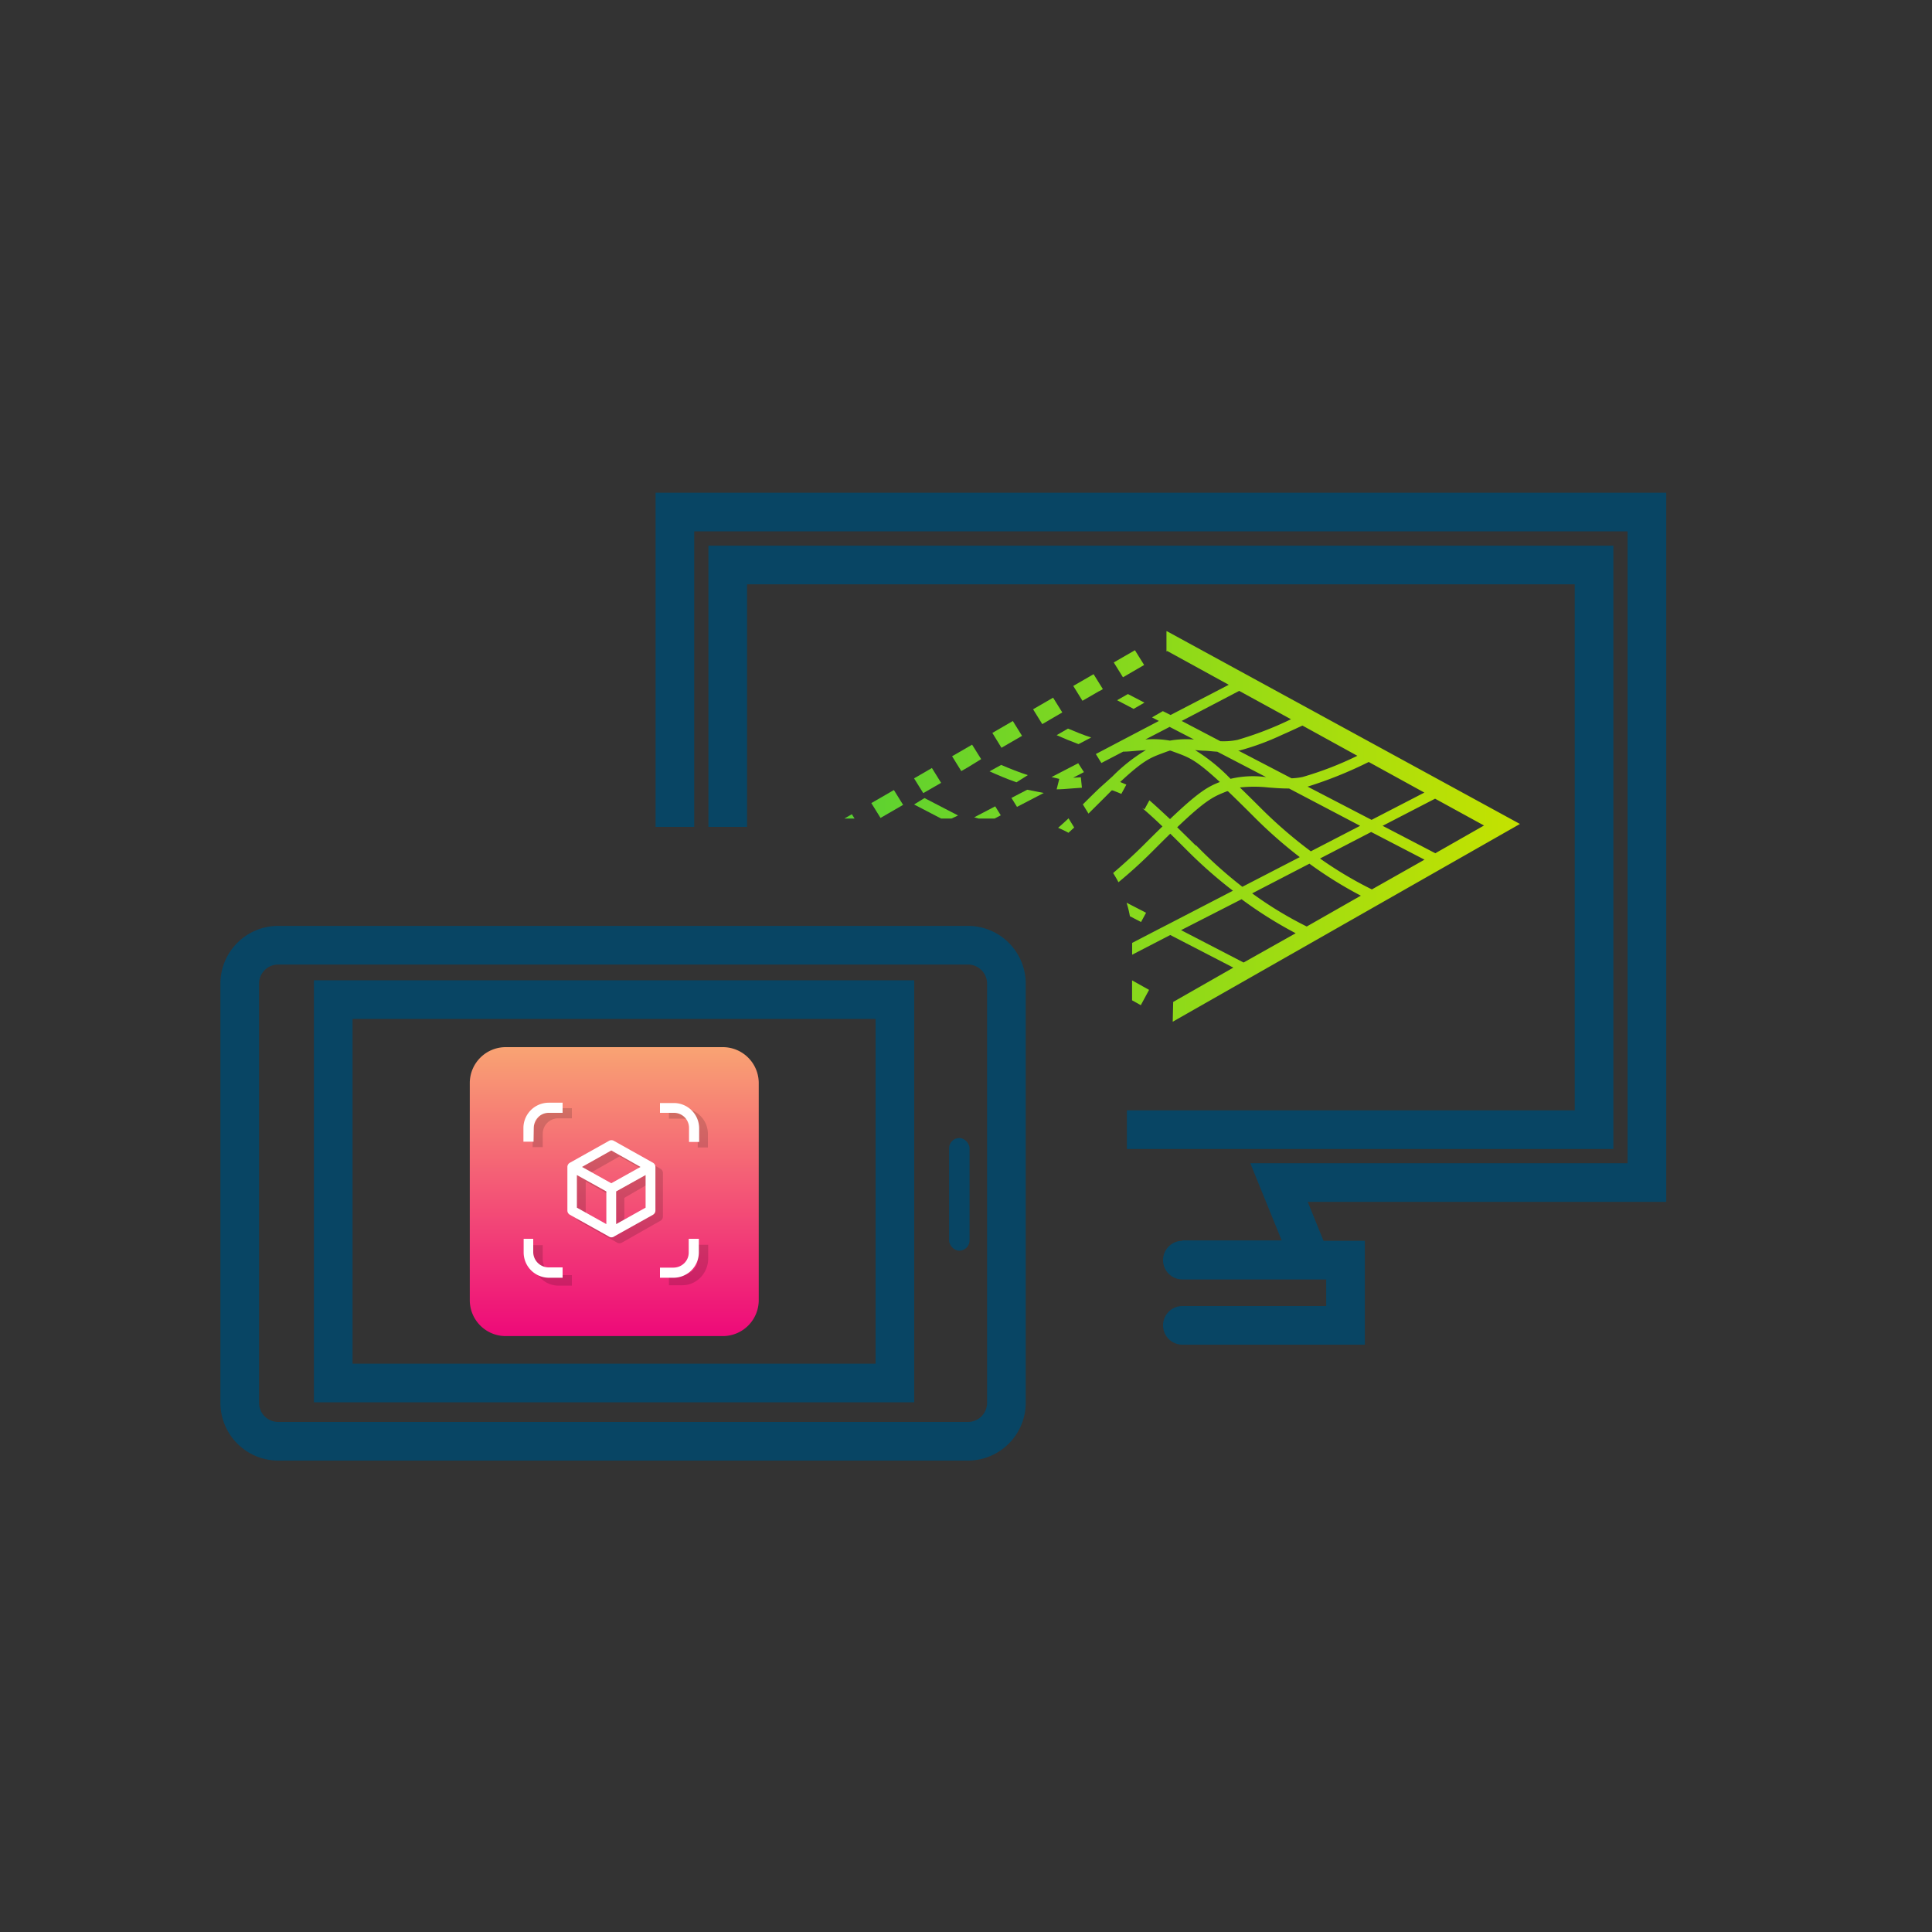 <svg id="Layer_1" data-name="Layer 1" xmlns="http://www.w3.org/2000/svg" xmlns:xlink="http://www.w3.org/1999/xlink" viewBox="0 0 250 250"><rect x="0" y="0" width="250" height="250" fill="#333333" stroke="none"/><defs><style>.cls-1{fill:#084564;}.cls-2{fill:url(#linear-gradient);}.cls-3{opacity:0.15;}.cls-4{fill:#fff;}.cls-5{fill:none;}.cls-6{fill:url(#linear-gradient-2);}.cls-7{fill:url(#linear-gradient-3);}.cls-8{fill:url(#linear-gradient-4);}.cls-9{fill:url(#linear-gradient-5);}.cls-10{fill:url(#linear-gradient-6);}.cls-11{fill:url(#linear-gradient-7);}.cls-12{fill:url(#linear-gradient-8);}.cls-13{fill:url(#linear-gradient-9);}.cls-14{fill:url(#linear-gradient-10);}.cls-15{fill:url(#linear-gradient-11);}.cls-16{fill:url(#linear-gradient-12);}.cls-17{fill:url(#linear-gradient-13);}.cls-18{fill:url(#linear-gradient-14);}.cls-19{fill:url(#linear-gradient-15);}.cls-20{fill:url(#linear-gradient-16);}.cls-21{fill:url(#linear-gradient-17);}.cls-22{fill:url(#linear-gradient-18);}.cls-23{fill:url(#linear-gradient-19);}.cls-24{fill:url(#linear-gradient-20);}</style><linearGradient id="linear-gradient" x1="79.49" y1="8572.72" x2="79.49" y2="8535.33" gradientTransform="matrix(1, 0, 0, -1, 0, 8708.22)" gradientUnits="userSpaceOnUse"><stop offset="0" stop-color="#f9a373"/><stop offset="1" stop-color="#ee0979"/></linearGradient><linearGradient id="linear-gradient-2" x1="106.64" y1="95.29" x2="196.63" y2="95.29" gradientUnits="userSpaceOnUse"><stop offset="0" stop-color="#57d133"/><stop offset="1" stop-color="#c4e200"/></linearGradient><linearGradient id="linear-gradient-3" x1="106.64" y1="104.59" x2="196.63" y2="104.59" xlink:href="#linear-gradient-2"/><linearGradient id="linear-gradient-4" x1="106.72" y1="107.03" x2="196.72" y2="107.03" xlink:href="#linear-gradient-2"/><linearGradient id="linear-gradient-5" x1="106.64" y1="103.3" x2="196.63" y2="103.3" xlink:href="#linear-gradient-2"/><linearGradient id="linear-gradient-6" x1="106.64" y1="100.45" x2="196.63" y2="100.45" xlink:href="#linear-gradient-2"/><linearGradient id="linear-gradient-7" x1="106.64" y1="105.13" x2="196.63" y2="105.13" xlink:href="#linear-gradient-2"/><linearGradient id="linear-gradient-8" x1="106.64" y1="100.1" x2="196.63" y2="100.1" xlink:href="#linear-gradient-2"/><linearGradient id="linear-gradient-9" x1="106.64" y1="85.89" x2="196.63" y2="85.89" xlink:href="#linear-gradient-2"/><linearGradient id="linear-gradient-10" x1="106.72" y1="105.64" x2="196.72" y2="105.64" xlink:href="#linear-gradient-2"/><linearGradient id="linear-gradient-11" x1="106.64" y1="104.04" x2="196.63" y2="104.04" xlink:href="#linear-gradient-2"/><linearGradient id="linear-gradient-12" x1="106.64" y1="90.77" x2="196.63" y2="90.77" xlink:href="#linear-gradient-2"/><linearGradient id="linear-gradient-13" x1="106.64" y1="118.06" x2="196.63" y2="118.06" xlink:href="#linear-gradient-2"/><linearGradient id="linear-gradient-14" x1="106.72" y1="128.47" x2="196.72" y2="128.47" xlink:href="#linear-gradient-2"/><linearGradient id="linear-gradient-15" x1="106.64" y1="91.99" x2="196.63" y2="91.99" xlink:href="#linear-gradient-2"/><linearGradient id="linear-gradient-16" x1="106.64" y1="98.07" x2="196.63" y2="98.07" xlink:href="#linear-gradient-2"/><linearGradient id="linear-gradient-17" x1="106.64" y1="88.96" x2="196.63" y2="88.96" xlink:href="#linear-gradient-2"/><linearGradient id="linear-gradient-18" x1="106.64" y1="95.03" x2="196.63" y2="95.03" xlink:href="#linear-gradient-2"/><linearGradient id="linear-gradient-19" x1="106.64" y1="101.01" x2="196.63" y2="101.01" xlink:href="#linear-gradient-2"/><linearGradient id="linear-gradient-20" x1="106.64" y1="106.83" x2="196.63" y2="106.83" xlink:href="#linear-gradient-2"/></defs><polygon class="cls-1" points="173.27 165.51 153 165.51 153 160.51 165.85 160.51 161.79 150.52 210.61 150.52 210.61 68.76 89.83 68.76 89.83 107 84.83 107 84.83 63.76 215.61 63.76 215.61 155.52 169.22 155.52 173.27 165.51"/><polygon class="cls-1" points="208.77 148.68 145.82 148.68 145.82 143.68 203.77 143.68 203.77 75.61 96.67 75.61 96.67 107 91.67 107 91.67 70.61 208.77 70.61 208.77 148.68"/><path class="cls-1" d="M176.61,174H153a2.5,2.5,0,0,1,0-5h18.61v-3.44H153a2.5,2.5,0,0,1,0-5h23.61Z"/><path class="cls-1" d="M125.26,189H36a7.49,7.49,0,0,1-7.48-7.48V127.28A7.48,7.48,0,0,1,36,119.81h89.26a7.48,7.48,0,0,1,7.47,7.47v54.24A7.49,7.49,0,0,1,125.26,189ZM36,124.81a2.48,2.48,0,0,0-2.48,2.47v54.24A2.48,2.48,0,0,0,36,184h89.26a2.48,2.48,0,0,0,2.47-2.48V127.28a2.48,2.48,0,0,0-2.47-2.47Z"/><path class="cls-1" d="M113.3,131.85v44.61H45.62V131.85H113.3m5-5H40.62v54.61H118.3V126.85Z"/><rect class="cls-1" x="122.81" y="147.26" width="2.65" height="14.58" rx="1.33"/><path class="cls-2" d="M60.79,140.15a4.65,4.65,0,0,1,4.65-4.65H93.53a4.65,4.65,0,0,1,4.65,4.65v28.09a4.65,4.65,0,0,1-4.65,4.65H65.44a4.65,4.65,0,0,1-4.65-4.65Z"/><g class="cls-3"><path d="M70.23,146.71a2,2,0,0,1,2-2H74v-1.31H72.2a3.28,3.28,0,0,0-3.27,3.27v1.77h1.3Z"/></g><g class="cls-3"><path d="M88.32,144.75a2,2,0,0,1,1.39.58,1.93,1.93,0,0,1,.58,1.38v1.77H91.6v-1.77a3.28,3.28,0,0,0-3.28-3.27H86.56v1.31Z"/></g><g class="cls-3"><path d="M90.29,162.91a2.07,2.07,0,0,1-.58,1.44,1.93,1.93,0,0,1-1.39.6H86.56v1.36h1.76a3.27,3.27,0,0,0,2.32-1,3.53,3.53,0,0,0,1-2.4v-1.84H90.29Z"/></g><g class="cls-3"><path d="M72.2,165a2,2,0,0,1-1.39-.6,2.11,2.11,0,0,1-.58-1.44v-1.84h-1.3v1.84a3.44,3.44,0,0,0,1,2.4,3.23,3.23,0,0,0,2.31,1H74V165Z"/></g><g class="cls-3"><path d="M85.78,157.42a.62.62,0,0,1-.09.32.53.53,0,0,1-.24.23l-4.93,2.8a.64.64,0,0,1-.36.11.63.63,0,0,1-.35-.11L74.88,158a.58.58,0,0,1-.33-.55v-5.67a.59.59,0,0,1,.08-.32.61.61,0,0,1,.25-.23l4.93-2.8a.63.63,0,0,1,.35-.11.64.64,0,0,1,.36.11l4.93,2.8a.53.53,0,0,1,.24.23.59.59,0,0,1,.09.32Zm-5.62-7.78-3.72,2.11,3.72,2.11,3.73-2.11Zm-4.37,7.41,3.75,2.12V155l-3.75-2.12Zm8.74,0v-4.22L80.79,155v4.22Z"/></g><path class="cls-4" d="M69.07,145.94a2,2,0,0,1,.58-1.39A1.94,1.94,0,0,1,71,144H72.8v-1.31H71a3.28,3.28,0,0,0-3.27,3.27v1.77h1.31Z"/><path class="cls-4" d="M87.16,144a1.95,1.95,0,0,1,2,2v1.77h1.31v-1.77a3.28,3.28,0,0,0-3.27-3.27H85.4V144Z"/><path class="cls-4" d="M89.12,162.07a1.92,1.92,0,0,1-.57,1.38,2,2,0,0,1-1.39.58H85.4v1.31h1.76a3.28,3.28,0,0,0,3.27-3.27V160.3H89.12Z"/><path class="cls-4" d="M71,164a2,2,0,0,1-2-2V160.3H67.76v1.77A3.28,3.28,0,0,0,71,165.34H72.8V164Z"/><path class="cls-4" d="M84.81,156.64a.63.63,0,0,1-.09.33.76.76,0,0,1-.24.23l-5,2.79a.6.6,0,0,1-.36.12.58.58,0,0,1-.36-.12l-5-2.79a.79.79,0,0,1-.25-.23.63.63,0,0,1-.09-.33V151a.62.62,0,0,1,.09-.32.61.61,0,0,1,.25-.23l5-2.8a.64.64,0,0,1,.36-.11.66.66,0,0,1,.36.11l5,2.8a.59.59,0,0,1,.24.23.62.62,0,0,1,.09.32Zm-5.71-7.77L75.31,151l3.79,2.11L82.88,151Zm-4.45,7.4,3.81,2.13v-4.23l-3.81-2.12Zm8.89,0v-4.22l-3.81,2.12v4.23Z"/><path class="cls-5" d="M168.3,110.86a59.45,59.45,0,0,1-6-5.29c-1.29-1.29-2.37-2.35-3.29-3.23l-.13,0c-1.65.62-2.58,1-6.44,4.66l2.39,2.35a57.4,57.4,0,0,0,6.08,5.3Z"/><path class="cls-5" d="M160.16,95.74a43.37,43.37,0,0,0,6.92-2.67l-6.7-3.67-7.48,3.89,5,2.62A8.86,8.86,0,0,0,160.16,95.74Z"/><path class="cls-5" d="M148.28,95.69a12.49,12.49,0,0,1,3.14.14,12.54,12.54,0,0,1,3.15-.14l-3.15-1.63Z"/><path class="cls-5" d="M163.91,100.56l-6.32-3.29c-.62,0-1.25-.08-1.87-.13l-1.08-.08a23.33,23.33,0,0,1,4.66,3.72A12.55,12.55,0,0,1,163.91,100.56Z"/><path class="cls-5" d="M164.16,101.94a17,17,0,0,0-3.69,0c.8.77,1.71,1.66,2.75,2.71a59,59,0,0,0,6.43,5.55l6.38-3.3-9.2-4.79C166,102.08,165.05,102,164.16,101.94Z"/><path class="cls-5" d="M177.51,106.09l6.83-3.53-7.2-4a53.08,53.08,0,0,1-7.91,3.19Z"/><path class="cls-5" d="M160.45,97.07l-.21,0,6.91,3.6a8.11,8.11,0,0,0,1.44-.17,43.58,43.58,0,0,0,7.08-2.74l-7.1-3.91c-.5.25-1.32.62-2.69,1.22A33.21,33.21,0,0,1,160.45,97.07Z"/><path class="cls-5" d="M148.3,118.11l-.65,1.2-1.44-.75a16.16,16.16,0,0,1,.28,2.88v.71l3.45-1.79,1.48-.76,8.11-4.2a60,60,0,0,1-5.71-5c-.9-.9-1.69-1.69-2.4-2.38-.71.69-1.5,1.48-2.4,2.38-1.47,1.47-2.91,2.75-4.3,3.9a15.81,15.81,0,0,1,1.06,2.54Z"/><polygon class="cls-5" points="185.78 103.35 178.98 106.86 185.8 110.41 192.1 106.82 185.78 103.35"/><path class="cls-5" d="M152.9,120.36l8.09,4.19,6.74-3.84a53.94,53.94,0,0,1-7-4.4Z"/><path class="cls-5" d="M170.88,111.06a49.51,49.51,0,0,0,6.71,4l6.81-3.88-6.9-3.58Z"/><path class="cls-5" d="M162.1,115.6a48.71,48.71,0,0,0,7.06,4.29l7-4a52.54,52.54,0,0,1-6.65-4.14Z"/><path class="cls-6" d="M139.56,96.29l1.64-.86c-1-.31-2-.73-3-1.15l-1.47.85C137.6,95.52,138.59,95.93,139.56,96.29Z"/><polygon class="cls-7" points="123.97 105.52 119.63 103.27 118.28 104.1 121.78 105.92 123.12 105.92 123.97 105.52"/><path class="cls-8" d="M151,81.68l-.06,0v2.62l.1-.06L159,88.61l-7.53,3.91-1-.5-1.4.81.89.46-5,2.62h0l-2.28,1.2h0l-.88.46.72,1.16,2.82-1.47c.62,0,1.24-.07,1.85-.12l1.09-.08a21.71,21.71,0,0,0-4.32,3.4L142.25,102c-.64.61-1.35,1.31-2.13,2.09l.73,1.19c1.17-1.17,2.17-2.15,3-3l.13,0c.4.15.76.29,1.12.45l.65-1.2-.8-.34c3-2.8,3.94-3.15,5.44-3.71l.62-.23.39-.13a3.56,3.56,0,0,1,.39.13l.63.23c1.49.56,2.39.91,5.43,3.71-1.54.6-2.72,1.25-6.45,4.8-1.08-1-1.94-1.81-2.67-2.43l-.63,1.16-.31-.17c.7.59,1.55,1.35,2.63,2.39-.71.69-1.5,1.47-2.38,2.35-1.37,1.37-2.73,2.59-4,3.68.24.39.48.78.69,1.19,1.39-1.15,2.83-2.43,4.3-3.9.9-.9,1.69-1.69,2.4-2.38.71.69,1.5,1.48,2.4,2.38a60,60,0,0,0,5.71,5l-8.11,4.2-1.48.76-3.45,1.79v1.53l4.93-2.55,8.16,4.22-7.78,4.44-.06,2.56,0,0,44.93-25.59Zm33.31,20.88-6.83,3.53-8.28-4.3a53.08,53.08,0,0,0,7.91-3.19Zm-8.31,4.3-6.38,3.3a59,59,0,0,1-6.43-5.55c-1-1-1.95-1.94-2.75-2.71a17,17,0,0,1,3.69,0c.89.07,1.79.14,2.67.13Zm-.36-9.06a43.58,43.58,0,0,1-7.08,2.74,8.11,8.11,0,0,1-1.44.17l-6.91-3.6.21,0a33.21,33.21,0,0,0,5.43-2c1.37-.6,2.19-1,2.69-1.22Zm-15.29-8.4,6.7,3.67a43.37,43.37,0,0,1-6.92,2.67,8.86,8.86,0,0,1-2.22.17l-5-2.62Zm-9,6.43a12.49,12.49,0,0,0-3.14-.14l3.14-1.63,3.15,1.63A12.54,12.54,0,0,0,151.42,95.83Zm3.22,1.23,1.08.08c.62,0,1.25.1,1.87.13l6.32,3.29a12.55,12.55,0,0,0-4.61.22A23.33,23.33,0,0,0,154.64,97.06Zm.15,12.34-2.39-2.35c3.86-3.69,4.79-4,6.44-4.66l.13,0c.92.88,2,1.94,3.29,3.23a59.45,59.45,0,0,0,6,5.29l-7.43,3.84A57.4,57.4,0,0,1,154.79,109.4Zm6.2,15.15-8.09-4.19,7.83-4a53.94,53.94,0,0,0,7,4.4Zm8.17-4.66a48.71,48.71,0,0,1-7.06-4.29l7.41-3.84a52.54,52.54,0,0,0,6.65,4.14Zm8.43-4.8a49.51,49.51,0,0,1-6.71-4l6.62-3.43,6.9,3.58Zm1.39-8.23,6.79-3.51,6.33,3.47-6.3,3.59Z"/><polygon class="cls-9" points="130.88 103.25 131.6 104.41 135.06 102.61 132.92 102.19 130.88 103.25"/><path class="cls-10" d="M139.52,98.76l-3.45,1.79,1,.24-.34,1.35c.63,0,1.27-.06,1.9-.11l1.37-.1-.14-1.35-1,.06,1.4-.73Z"/><polygon class="cls-11" points="129.5 105.5 128.78 104.34 126.06 105.76 126.63 105.92 128.7 105.92 129.5 105.5"/><path class="cls-12" d="M133,100.3c-1.09-.35-2.33-.84-3.45-1.32l-1.5.83c1,.46,2.28,1,3.48,1.42Z"/><polygon class="cls-13" points="148.05 86.05 146.86 84.14 144.12 85.72 145.31 87.64 148.05 86.05"/><polygon class="cls-14" points="110.23 105.36 109.26 105.92 110.58 105.92 110.23 105.36"/><polygon class="cls-15" points="116.86 104.15 115.67 102.23 112.75 103.92 113.94 105.84 116.86 104.15"/><polygon class="cls-16" points="144.55 90.61 146.69 91.73 148.09 90.92 145.95 89.81 144.55 90.61"/><path class="cls-17" d="M148.3,118.11l-2.52-1.3a14.42,14.42,0,0,1,.43,1.75l1.44.75Z"/><polygon class="cls-18" points="147.62 130.07 148.69 128.09 146.49 126.86 146.49 129.44 147.62 130.07"/><polygon class="cls-19" points="135.75 93.19 135.74 93.19 137.46 92.19 136.27 90.28 133.68 91.78 134.87 93.7 135.75 93.19"/><polygon class="cls-20" points="125.21 99.31 126.96 98.23 125.79 96.36 123.2 97.86 124.39 99.78 125.21 99.31"/><polygon class="cls-21" points="142.25 89.42 142.27 89.43 142.71 89.17 141.51 87.24 138.88 88.76 140.07 90.68 142.25 89.42"/><polygon class="cls-22" points="132.25 95.22 131.06 93.3 128.41 94.84 129.59 96.76 132.25 95.22"/><polygon class="cls-23" points="121.78 101.3 120.59 99.38 118.28 100.72 119.47 102.63 121.78 101.3"/><path class="cls-24" d="M139,107.08l-.73-1.19c-.45.43-.9.83-1.35,1.23a13.69,13.69,0,0,1,1.34.64Z"/></svg>